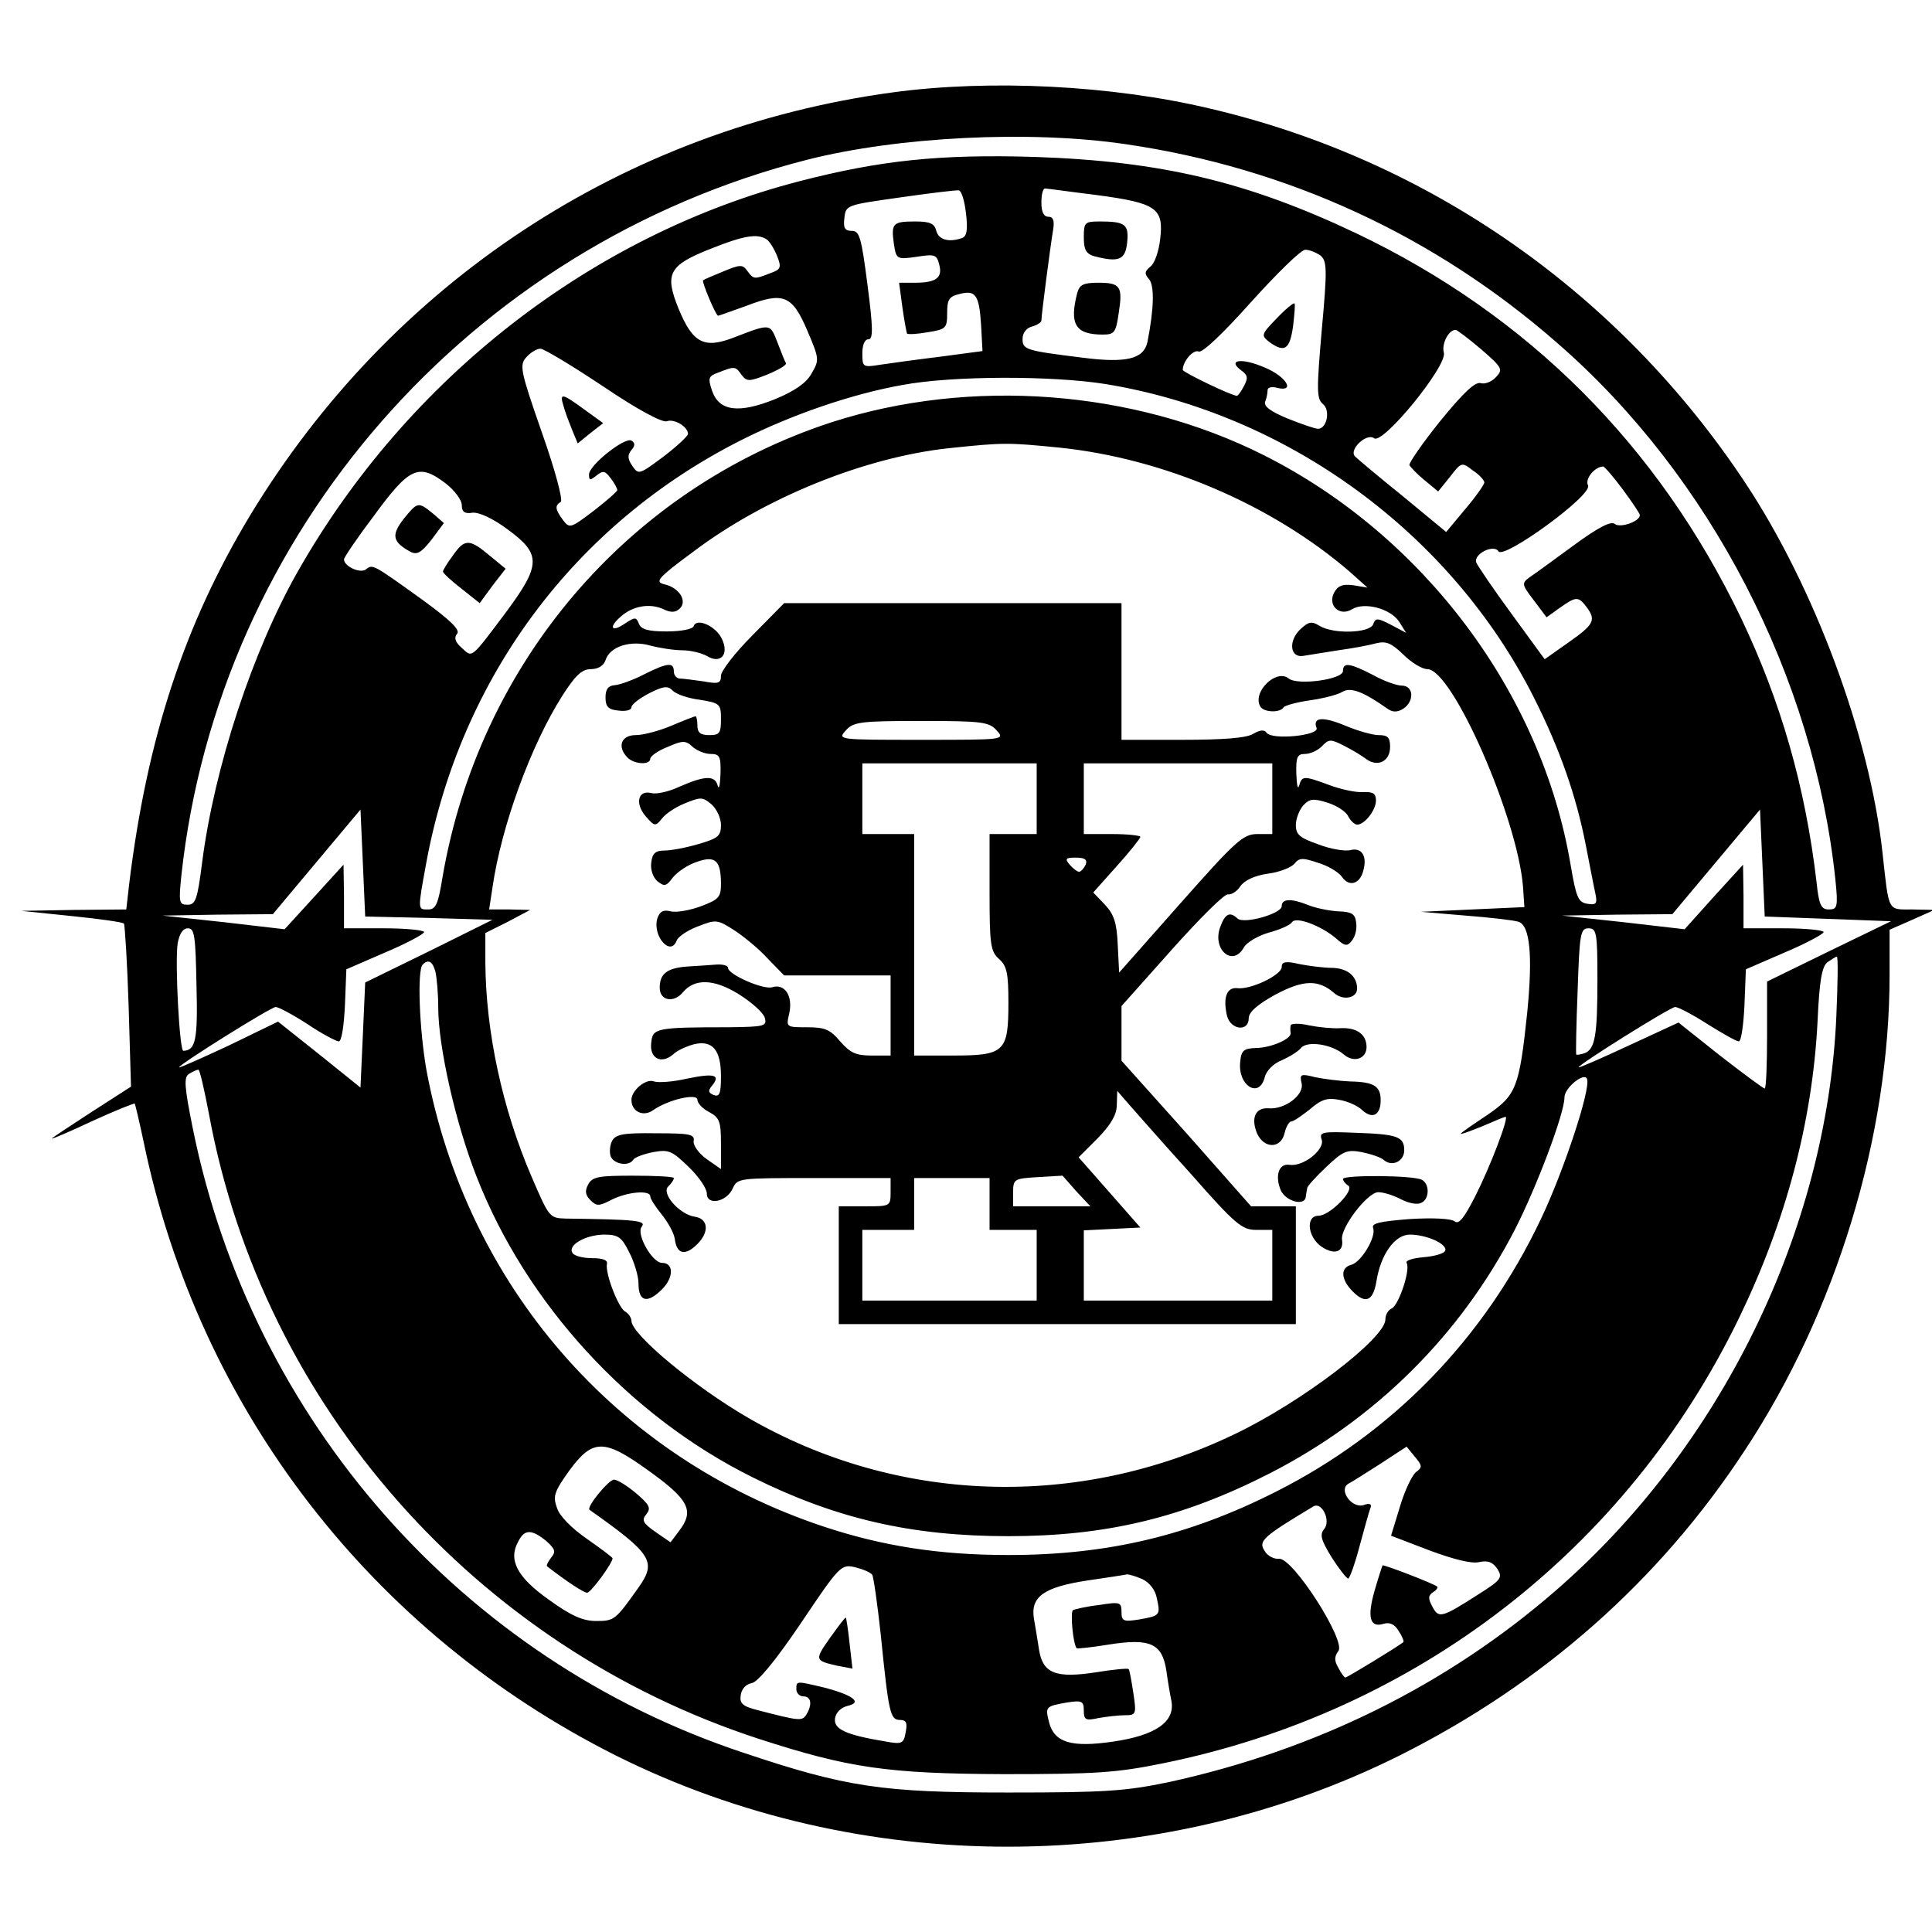 <?xml version="1.0" standalone="no"?>
<!DOCTYPE svg PUBLIC "-//W3C//DTD SVG 20010904//EN"
 "http://www.w3.org/TR/2001/REC-SVG-20010904/DTD/svg10.dtd">
<svg version="1.0" xmlns="http://www.w3.org/2000/svg"
 width="410pt" height="410pt" viewBox="0 0 410 410"
 preserveAspectRatio="xMidYMid meet">
<g transform="translate(0,410) scale(0.1,-0.1)"
fill="#000000" stroke="none">
<path d="M1895 3904 c-570 -77 -1065 -403 -1365 -899 -139 -231 -218 -471
-256 -782 l-6 -53 -111 -1 -112 -2 107 -11 c59 -6 109 -13 111 -16 2 -3 7 -82
10 -176 l5 -170 -84 -54 c-46 -30 -84 -55 -84 -56 0 -2 39 15 86 37 48 22 88
38 90 37 1 -2 10 -39 19 -82 117 -566 483 -1041 1003 -1302 517 -258 1147
-257 1663 1 303 152 550 370 731 646 195 295 308 667 308 1010 l0 96 48 21 47
21 -47 1 c-53 0 -49 -7 -63 120 -27 248 -144 563 -291 785 -267 403 -671 686
-1138 795 -207 49 -464 62 -671 34z m494 -110 c343 -50 656 -194 917 -423 324
-282 544 -709 589 -1138 6 -58 4 -63 -14 -63 -16 0 -21 9 -26 58 -24 204 -76
384 -160 560 -176 367 -452 643 -817 817 -232 110 -415 153 -683 162 -199 6
-327 -7 -500 -52 -439 -114 -829 -417 -1062 -826 -97 -170 -178 -417 -204
-619 -10 -79 -14 -90 -31 -90 -18 0 -19 5 -13 63 79 726 611 1335 1328 1518
193 49 473 63 676 33z m-339 -147 c4 -34 2 -48 -8 -52 -28 -10 -50 -4 -55 15
-4 16 -14 20 -45 20 -48 0 -51 -4 -45 -48 5 -32 6 -33 48 -27 38 6 43 5 48
-16 8 -28 -6 -39 -51 -39 l-34 0 7 -52 c4 -29 9 -55 10 -56 2 -2 22 -1 44 3
39 6 41 9 41 41 0 28 4 35 26 40 34 9 42 -1 46 -66 l3 -55 -90 -12 c-49 -6
-107 -14 -127 -17 -37 -6 -38 -5 -38 24 0 18 5 30 13 30 10 0 10 23 -2 115
-13 101 -17 115 -33 115 -15 0 -19 6 -16 28 3 27 5 27 118 43 63 9 120 16 125
15 6 -2 12 -23 15 -49z m278 39 c127 -17 142 -28 134 -94 -3 -26 -12 -52 -21
-58 -12 -10 -13 -15 -2 -27 11 -15 10 -62 -4 -133 -8 -36 -45 -45 -138 -33
-121 15 -127 17 -127 40 0 12 8 23 20 26 11 3 20 9 20 13 0 11 19 158 25 193
3 19 0 27 -10 27 -10 0 -15 10 -15 30 0 17 3 30 8 30 4 0 53 -7 110 -14z
m-701 -94 c6 -4 16 -20 22 -35 10 -25 8 -29 -15 -37 -33 -13 -35 -13 -48 5
-10 14 -15 14 -51 -1 -22 -9 -41 -17 -43 -19 -3 -3 27 -75 32 -75 2 0 29 10
60 21 78 30 97 23 129 -52 26 -61 26 -63 9 -92 -11 -20 -36 -37 -77 -54 -77
-31 -119 -26 -134 18 -9 27 -8 31 15 39 33 13 35 13 48 -6 11 -14 16 -14 54 1
24 10 41 20 40 24 -2 3 -10 23 -18 44 -16 41 -14 41 -92 11 -64 -25 -88 -12
-118 61 -30 74 -21 92 68 127 70 28 99 33 119 20z m1175 -34 c14 -12 15 -27 3
-158 -11 -127 -11 -146 2 -157 17 -13 9 -53 -10 -53 -6 0 -35 10 -65 22 -36
15 -51 26 -47 36 3 7 5 18 5 24 0 6 9 8 20 5 40 -10 20 24 -26 43 -48 21 -81
17 -50 -6 14 -10 15 -16 6 -33 -6 -12 -13 -21 -15 -21 -11 0 -115 50 -115 55
0 18 22 44 34 39 8 -3 52 39 111 105 55 61 106 111 115 111 9 0 23 -6 32 -12z
m341 -199 c45 -39 47 -43 32 -59 -9 -10 -24 -16 -33 -13 -12 3 -37 -21 -86
-81 -37 -46 -66 -88 -65 -93 2 -4 16 -19 32 -32 l29 -24 25 31 c24 31 25 32
48 14 14 -9 25 -21 25 -26 0 -4 -18 -30 -41 -57 l-40 -48 -92 76 c-51 41 -96
79 -101 84 -15 14 24 51 40 39 18 -15 157 155 148 182 -5 18 10 48 25 48 3 0
28 -19 54 -41z m-1863 -79 c74 -50 125 -77 135 -74 15 6 45 -11 45 -27 0 -4
-23 -26 -52 -48 -51 -38 -53 -39 -66 -20 -10 15 -11 23 -2 34 8 9 8 15 0 20
-14 8 -90 -52 -90 -72 0 -13 2 -13 16 -2 14 11 18 10 30 -6 8 -10 14 -22 14
-25 0 -3 -23 -23 -50 -44 -49 -37 -51 -38 -65 -20 -17 23 -18 31 -5 39 5 3
-11 65 -40 147 -46 132 -48 143 -33 160 9 10 22 18 30 18 7 0 67 -36 133 -80z
m1066 5 c386 -63 733 -316 909 -665 56 -111 90 -210 110 -312 9 -46 18 -93 21
-106 4 -20 1 -23 -17 -20 -20 3 -24 13 -36 83 -61 363 -311 698 -651 869 -276
139 -622 165 -917 70 -432 -141 -748 -511 -826 -966 -9 -56 -14 -68 -30 -68
-23 0 -23 -3 -4 101 73 392 315 717 668 895 107 54 235 98 342 117 107 20 318
20 431 2z m-97 -135 c221 -23 450 -121 615 -263 l38 -34 -30 5 c-23 3 -33 -1
-41 -16 -14 -27 12 -51 38 -35 26 16 81 2 100 -26 l15 -24 -32 17 c-29 15 -33
15 -38 1 -8 -19 -85 -21 -114 -3 -16 10 -23 9 -40 -7 -26 -24 -23 -61 5 -57
11 2 45 7 75 12 30 4 67 11 81 15 21 5 32 0 57 -24 17 -17 40 -31 51 -31 53 0
191 -315 203 -461 l3 -44 -110 -5 -110 -5 95 -8 c52 -4 103 -10 112 -13 25 -7
31 -72 19 -193 -17 -160 -23 -175 -86 -218 -30 -20 -55 -37 -55 -39 0 -2 21 6
46 16 25 11 47 20 49 20 8 0 -33 -107 -64 -168 -24 -47 -35 -61 -44 -54 -7 6
-46 8 -95 5 -64 -5 -82 -9 -78 -19 7 -19 -25 -72 -46 -78 -24 -6 -23 -31 3
-57 27 -27 43 -20 50 22 9 57 39 99 71 99 35 0 80 -20 75 -34 -2 -6 -22 -12
-46 -14 -23 -2 -39 -7 -36 -12 9 -14 -17 -91 -32 -97 -7 -3 -13 -13 -13 -23 0
-40 -178 -176 -321 -244 -333 -160 -716 -147 -1031 35 -114 66 -248 177 -248
206 0 6 -6 16 -14 20 -14 9 -42 80 -38 101 2 8 -9 12 -32 12 -19 0 -38 5 -41
11 -11 16 26 38 66 39 31 0 38 -5 54 -37 11 -21 20 -51 20 -67 0 -39 19 -43
50 -12 25 25 25 56 0 56 -21 0 -56 62 -43 77 10 13 -14 15 -162 17 -34 1 -35
3 -72 89 -62 144 -97 307 -98 454 l0 63 48 24 47 25 -44 1 -43 0 7 46 c19 132
82 303 148 407 28 44 42 57 61 57 15 0 27 7 31 19 9 29 53 43 95 31 19 -5 50
-10 68 -10 18 0 41 -6 52 -12 29 -18 48 3 32 36 -12 27 -54 46 -60 27 -2 -6
-26 -11 -57 -11 -39 0 -54 4 -59 16 -6 15 -8 15 -31 0 -28 -19 -34 -7 -7 16
25 22 60 28 88 16 18 -9 28 -8 37 1 16 16 -2 44 -33 51 -21 5 -15 13 61 69
152 115 365 201 544 220 115 12 123 12 234 1z m1195 -89 c20 -27 36 -51 36
-54 0 -14 -42 -28 -53 -19 -8 7 -35 -7 -87 -45 -41 -30 -83 -61 -94 -68 -17
-13 -17 -15 9 -49 l27 -36 28 20 c34 24 39 25 56 3 22 -29 17 -38 -37 -76
l-51 -36 -70 96 c-39 53 -72 102 -75 109 -7 18 37 40 47 24 11 -18 201 120
190 140 -7 13 13 39 32 40 3 0 22 -22 42 -49z m-2498 13 c19 -15 34 -35 34
-46 0 -14 6 -19 23 -16 14 1 43 -12 75 -36 71 -52 70 -75 -4 -175 -76 -101
-71 -97 -94 -76 -14 12 -17 22 -10 30 7 8 -13 28 -72 71 -107 77 -107 77 -121
66 -12 -10 -47 6 -47 21 0 4 27 44 61 89 78 107 97 116 155 72z m-36 -922
l135 -4 -135 -67 -135 -66 -5 -112 -5 -111 -87 70 -88 70 -105 -51 c-58 -27
-105 -48 -105 -46 0 6 195 128 205 128 6 0 36 -16 67 -36 31 -21 62 -37 67
-37 6 0 11 34 13 77 l3 76 83 36 c45 19 82 39 82 43 0 4 -38 8 -85 8 l-85 0 0
68 -1 67 -62 -68 -63 -69 -129 15 -130 14 117 2 117 1 93 111 93 111 5 -113 5
-114 135 -3z m2969 -2 l134 -5 -132 -64 -131 -64 0 -114 c0 -62 -2 -113 -5
-113 -3 0 -46 32 -95 70 l-88 70 -106 -49 c-58 -27 -106 -48 -106 -46 0 6 195
128 205 128 6 0 37 -16 68 -36 32 -20 62 -37 67 -37 5 0 10 34 12 77 l3 76 83
36 c45 19 82 39 82 43 0 4 -38 8 -85 8 l-85 0 0 68 -1 67 -62 -68 -62 -69
-130 15 -130 14 117 2 117 1 93 111 93 111 5 -113 5 -114 134 -5z m-3462 -142
c3 -116 -2 -137 -28 -138 -8 0 -18 187 -12 228 4 21 11 32 22 32 14 0 16 -17
18 -122z m2973 15 c0 -121 -5 -149 -27 -158 -9 -3 -17 -4 -18 -3 -1 2 0 63 3
136 4 121 6 132 23 132 17 0 19 -9 19 -107z m507 -80 c-20 -454 -245 -914
-595 -1218 -231 -201 -510 -339 -822 -407 -92 -19 -133 -22 -340 -22 -267 0
-344 11 -564 85 -595 198 -1042 705 -1167 1325 -18 89 -19 108 -8 115 8 5 17
9 20 9 3 0 13 -44 23 -97 114 -615 565 -1127 1166 -1323 191 -62 273 -74 520
-75 196 0 240 3 338 23 538 109 984 454 1222 944 100 206 156 417 167 628 4
88 9 118 21 128 9 6 18 12 20 12 3 0 2 -57 -1 -127z m-2973 95 c3 -13 6 -47 6
-76 0 -83 37 -246 81 -358 105 -270 324 -509 586 -639 177 -88 337 -125 543
-125 207 0 370 39 554 133 225 115 405 293 521 518 46 90 105 246 105 280 0
21 43 55 48 39 8 -22 -51 -199 -98 -297 -121 -255 -315 -454 -563 -579 -184
-93 -357 -134 -567 -134 -147 0 -268 19 -394 61 -440 147 -756 512 -841 968
-15 85 -20 212 -8 224 12 12 21 7 27 -15z m451 -1058 c88 -63 99 -86 66 -129
l-18 -24 -32 22 c-27 19 -30 25 -19 38 10 13 6 20 -22 44 -19 16 -40 29 -47
29 -11 0 -59 -58 -52 -64 133 -94 143 -110 104 -165 -49 -69 -51 -71 -90 -71
-28 0 -53 11 -100 45 -68 48 -87 85 -65 124 13 26 28 26 59 1 19 -17 21 -23
11 -35 -7 -9 -11 -17 -9 -19 44 -34 78 -56 85 -56 8 0 54 63 54 73 0 2 -24 20
-54 41 -32 22 -59 49 -64 66 -9 25 -6 34 26 79 50 68 74 68 167 1z m1630 -4
c-8 -6 -24 -39 -34 -73 l-19 -62 81 -31 c51 -19 90 -29 106 -25 19 4 29 0 39
-15 11 -18 8 -23 -43 -55 -75 -48 -82 -50 -95 -25 -10 18 -9 24 1 31 7 4 11
10 9 12 -9 7 -113 47 -116 45 -1 -2 -9 -26 -17 -54 -16 -56 -10 -79 19 -70 13
4 24 -1 32 -15 8 -12 12 -22 10 -24 -11 -9 -119 -75 -123 -75 -2 0 -9 9 -15
21 -9 15 -8 24 0 35 18 20 -97 200 -126 196 -10 -1 -25 6 -31 18 -13 20 -1 30
104 93 18 11 38 -30 23 -48 -10 -12 -6 -24 16 -60 16 -25 32 -45 35 -45 3 0
14 30 24 68 10 37 20 73 23 81 4 9 -1 12 -14 7 -25 -8 -54 32 -33 45 8 4 39
24 69 43 l55 36 18 -22 c15 -18 16 -22 2 -32z m-1154 -218 c3 -5 11 -62 18
-126 17 -168 20 -182 41 -182 13 0 16 -6 12 -26 -4 -24 -8 -26 -41 -20 -85 14
-112 26 -109 49 2 13 12 23 27 27 32 7 11 23 -51 39 -59 14 -58 14 -58 -4 0
-8 7 -15 15 -15 17 0 19 -18 6 -39 -9 -14 -15 -13 -104 10 -31 8 -38 14 -35
32 2 13 11 23 23 25 13 2 51 48 105 128 82 122 85 125 115 118 16 -4 33 -11
36 -16z m573 -9 c15 -7 28 -23 31 -41 8 -36 7 -37 -39 -45 -32 -5 -36 -3 -36
16 0 21 -3 22 -47 15 -27 -3 -52 -9 -56 -11 -6 -4 0 -72 8 -81 1 -1 32 2 68 8
88 14 113 2 122 -54 3 -22 8 -52 11 -66 8 -44 -34 -73 -124 -86 -89 -13 -125
-2 -136 42 -8 32 -7 33 38 41 32 5 36 3 36 -17 0 -20 4 -22 31 -16 17 3 43 6
56 6 24 0 25 2 18 48 -4 26 -8 49 -10 50 -2 2 -33 -1 -70 -7 -85 -13 -112 -2
-120 48 -3 20 -8 50 -11 67 -7 46 22 66 114 80 42 6 80 12 84 13 4 0 18 -4 32
-10z"/>
<path d="M2300 3596 c0 -26 5 -35 23 -40 51 -13 65 -8 69 29 4 39 -4 45 -58
45 -32 0 -34 -2 -34 -34z"/>
<path d="M2286 3478 c-17 -66 -4 -88 54 -88 25 0 28 4 34 45 9 57 4 65 -43 65
-32 0 -40 -4 -45 -22z"/>
<path d="M2709 3424 c-33 -34 -33 -36 -15 -50 32 -23 43 -16 50 33 3 25 5 48
3 49 -2 2 -19 -12 -38 -32z"/>
<path d="M1196 3238 c3 -12 12 -35 18 -50 l12 -29 27 22 27 21 -40 29 c-48 35
-53 36 -44 7z"/>
<path d="M1597 2752 c-37 -37 -67 -76 -67 -86 0 -16 -5 -18 -37 -12 -21 3 -44
6 -50 6 -7 0 -13 7 -13 15 0 20 -13 19 -63 -6 -23 -12 -51 -22 -62 -23 -14 -1
-20 -8 -20 -26 0 -20 6 -26 28 -28 15 -2 27 1 27 7 0 6 17 19 38 30 30 15 39
16 49 6 7 -8 33 -17 58 -20 43 -7 45 -9 45 -41 0 -30 -3 -34 -25 -34 -18 0
-25 5 -25 20 0 11 -2 20 -4 20 -2 0 -25 -9 -51 -20 -26 -11 -60 -20 -76 -20
-31 0 -40 -25 -17 -48 14 -14 48 -16 48 -2 0 5 16 17 37 25 32 14 38 14 53 0
9 -8 26 -15 38 -15 19 0 22 -5 21 -42 -1 -24 -3 -35 -6 -25 -6 22 -27 21 -80
-2 -23 -11 -50 -17 -61 -14 -28 7 -35 -22 -12 -49 19 -22 21 -22 34 -6 7 10
29 25 49 33 34 14 38 14 57 -2 11 -10 20 -29 20 -44 0 -23 -6 -28 -47 -40 -27
-8 -59 -14 -73 -14 -19 0 -26 -6 -28 -26 -2 -15 4 -31 13 -39 15 -12 19 -11
33 8 10 12 32 27 51 33 39 14 51 3 51 -47 0 -28 -5 -33 -42 -47 -24 -9 -53
-14 -65 -11 -15 4 -23 0 -28 -15 -11 -37 28 -82 41 -47 3 8 23 22 45 30 38 15
41 15 77 -8 20 -13 53 -40 71 -60 l35 -36 113 0 113 0 0 -85 0 -85 -41 0 c-33
0 -45 6 -66 30 -21 25 -32 30 -70 30 -45 0 -45 0 -38 30 8 37 -10 63 -36 55
-19 -6 -94 27 -94 41 0 5 -11 8 -25 7 -14 -1 -41 -3 -60 -4 -44 -3 -60 -15
-60 -45 0 -28 30 -33 49 -10 25 30 66 29 119 -4 27 -17 52 -39 55 -50 5 -18
-1 -19 -77 -20 -155 0 -161 -2 -164 -33 -4 -33 21 -46 46 -25 9 9 30 18 45 22
39 9 57 -12 57 -68 0 -37 -3 -44 -15 -40 -12 5 -13 9 -4 20 19 23 5 27 -53 15
-30 -7 -61 -9 -70 -6 -17 7 -48 -19 -48 -39 0 -25 25 -37 46 -22 31 22 94 37
94 22 0 -7 11 -19 25 -26 22 -12 25 -20 25 -67 l0 -54 -30 21 c-17 12 -29 29
-28 38 3 15 -8 17 -80 17 -69 1 -85 -2 -93 -16 -5 -10 -6 -25 -3 -33 7 -17 39
-22 48 -7 3 5 22 12 42 16 33 6 40 3 75 -31 22 -21 39 -46 39 -57 0 -26 42
-18 55 11 10 22 13 22 172 22 l163 0 0 -30 c0 -30 -1 -30 -55 -30 l-55 0 0
-125 0 -125 485 0 485 0 0 125 0 125 -47 0 -48 0 -137 155 -138 154 0 58 0 58
107 120 c59 66 112 119 119 117 7 -1 19 6 26 17 9 13 31 23 59 27 24 3 49 13
56 21 10 13 18 13 50 2 21 -6 44 -20 51 -30 15 -22 38 -15 45 13 9 31 -3 50
-27 44 -11 -3 -42 2 -68 12 -40 14 -48 21 -48 41 0 13 7 32 16 42 13 14 21 15
50 6 20 -6 40 -19 45 -29 5 -10 14 -18 19 -18 16 0 40 31 40 51 0 15 -6 19
-27 18 -16 -1 -48 6 -72 15 -54 20 -58 20 -64 -1 -3 -10 -5 1 -6 25 -1 35 2
42 18 42 11 0 27 7 36 16 15 16 19 16 48 1 18 -9 39 -22 48 -29 24 -16 49 -3
49 27 0 20 -5 25 -24 25 -13 0 -45 9 -71 20 -48 20 -70 18 -61 -5 6 -16 -95
-26 -106 -10 -5 7 -14 6 -28 -2 -13 -9 -63 -13 -150 -13 l-130 0 0 145 0 145
-358 0 -358 0 -67 -68z m518 -202 c18 -20 17 -20 -160 -20 -177 0 -178 0 -160
20 16 18 31 20 160 20 129 0 144 -2 160 -20z m85 -145 l0 -75 -50 0 -50 0 0
-123 c0 -111 2 -126 20 -142 17 -15 20 -31 20 -93 0 -104 -8 -112 -117 -112
l-83 0 0 235 0 235 -55 0 -55 0 0 75 0 75 185 0 185 0 0 -75z m500 0 l0 -75
-32 0 c-30 0 -46 -15 -163 -147 l-130 -147 -3 59 c-2 47 -8 65 -28 86 l-24 25
50 56 c28 31 50 59 50 62 0 3 -27 6 -60 6 l-60 0 0 75 0 75 200 0 200 0 0 -75z
m-396 -140 c-4 -8 -10 -15 -14 -15 -4 0 -13 7 -20 15 -11 13 -8 15 13 15 19 0
25 -4 21 -15z m224 -657 c94 -107 108 -118 138 -118 l34 0 0 -75 0 -75 -200 0
-200 0 0 75 0 74 60 3 60 3 -65 74 -66 75 41 41 c28 29 40 50 40 70 l1 30 26
-30 c14 -16 73 -83 131 -147z m-244 -36 l30 -32 -82 0 -82 0 0 29 c0 29 2 30
53 33 28 2 52 3 52 3 0 0 13 -15 29 -33z m-184 -27 l0 -55 50 0 50 0 0 -75 0
-75 -185 0 -185 0 0 75 0 75 55 0 55 0 0 55 0 55 80 0 80 0 0 -55z"/>
<path d="M2850 2676 c0 -18 -96 -31 -115 -16 -27 22 -79 -30 -60 -60 8 -12 42
-13 49 -1 3 4 29 11 57 15 28 4 59 12 68 18 17 10 43 1 94 -35 12 -9 22 -9 35
-1 24 16 22 49 -3 49 -11 0 -39 10 -62 23 -49 25 -63 27 -63 8z"/>
<path d="M2720 2177 c0 -16 -81 -39 -94 -26 -16 15 -26 10 -36 -17 -19 -48 26
-88 50 -44 6 10 29 24 53 31 23 6 45 16 49 22 8 13 63 -8 94 -35 18 -16 23
-17 33 -4 7 8 11 25 9 38 -2 19 -10 23 -38 24 -19 1 -48 7 -63 13 -37 15 -57
14 -57 -2z"/>
<path d="M2720 2048 c0 -17 -66 -49 -95 -45 -22 2 -30 -21 -21 -59 8 -30 46
-34 46 -5 0 13 18 29 56 50 60 32 92 33 126 3 19 -16 48 -10 48 10 0 26 -20
43 -52 44 -18 0 -50 4 -70 8 -30 7 -38 5 -38 -6z"/>
<path d="M2739 1924 c-1 -5 -1 -12 0 -16 2 -13 -43 -32 -74 -32 -25 -1 -31 -5
-33 -29 -6 -50 40 -80 52 -33 3 13 18 29 36 36 16 7 34 18 41 26 13 16 66 8
91 -14 21 -18 48 -9 48 16 0 27 -21 42 -56 40 -16 -1 -46 2 -66 6 -21 5 -39 4
-39 0z"/>
<path d="M2762 1802 c7 -25 -35 -57 -70 -54 -28 2 -38 -21 -24 -54 15 -32 50
-32 58 1 3 14 10 25 14 25 5 0 22 12 40 26 24 21 37 25 62 20 18 -3 40 -13 49
-22 22 -20 39 -10 39 21 0 30 -14 39 -65 40 -22 1 -55 5 -74 9 -31 8 -33 6
-29 -12z"/>
<path d="M2805 1681 c6 -21 -39 -57 -68 -53 -23 4 -32 -23 -19 -54 11 -24 51
-34 53 -14 1 6 2 14 3 18 0 5 19 25 41 46 35 33 43 37 75 31 19 -4 41 -11 47
-17 18 -15 43 -2 43 21 0 29 -15 34 -102 37 -73 3 -79 2 -73 -15z"/>
<path d="M1248 1586 c-7 -13 -6 -22 5 -33 13 -13 18 -13 45 1 34 17 82 21 82
7 0 -5 11 -22 24 -38 13 -16 26 -39 28 -52 4 -33 22 -37 48 -11 26 26 23 54
-6 58 -32 5 -71 49 -56 64 7 7 12 14 12 18 0 3 -39 5 -86 5 -74 0 -87 -2 -96
-19z"/>
<path d="M2850 1598 c0 -4 5 -10 11 -14 15 -9 -39 -64 -63 -64 -28 0 -23 -46
7 -66 27 -18 47 -11 43 15 -4 25 54 101 77 101 11 0 33 -7 48 -15 15 -8 34
-12 42 -8 18 6 20 39 3 49 -16 10 -168 11 -168 2z"/>
<path d="M856 2998 c-26 -34 -23 -48 15 -69 14 -7 23 -2 45 26 l26 35 -23 20
c-32 26 -33 25 -63 -12z"/>
<path d="M961 2921 c-12 -16 -21 -31 -21 -34 0 -3 17 -19 39 -36 l39 -31 27
37 28 36 -34 28 c-43 36 -53 36 -78 0z"/>
<path d="M1762 625 c-34 -48 -33 -49 15 -60 l32 -6 -6 53 c-3 29 -7 54 -8 55
-1 2 -15 -17 -33 -42z"/>
</g>
</svg>
